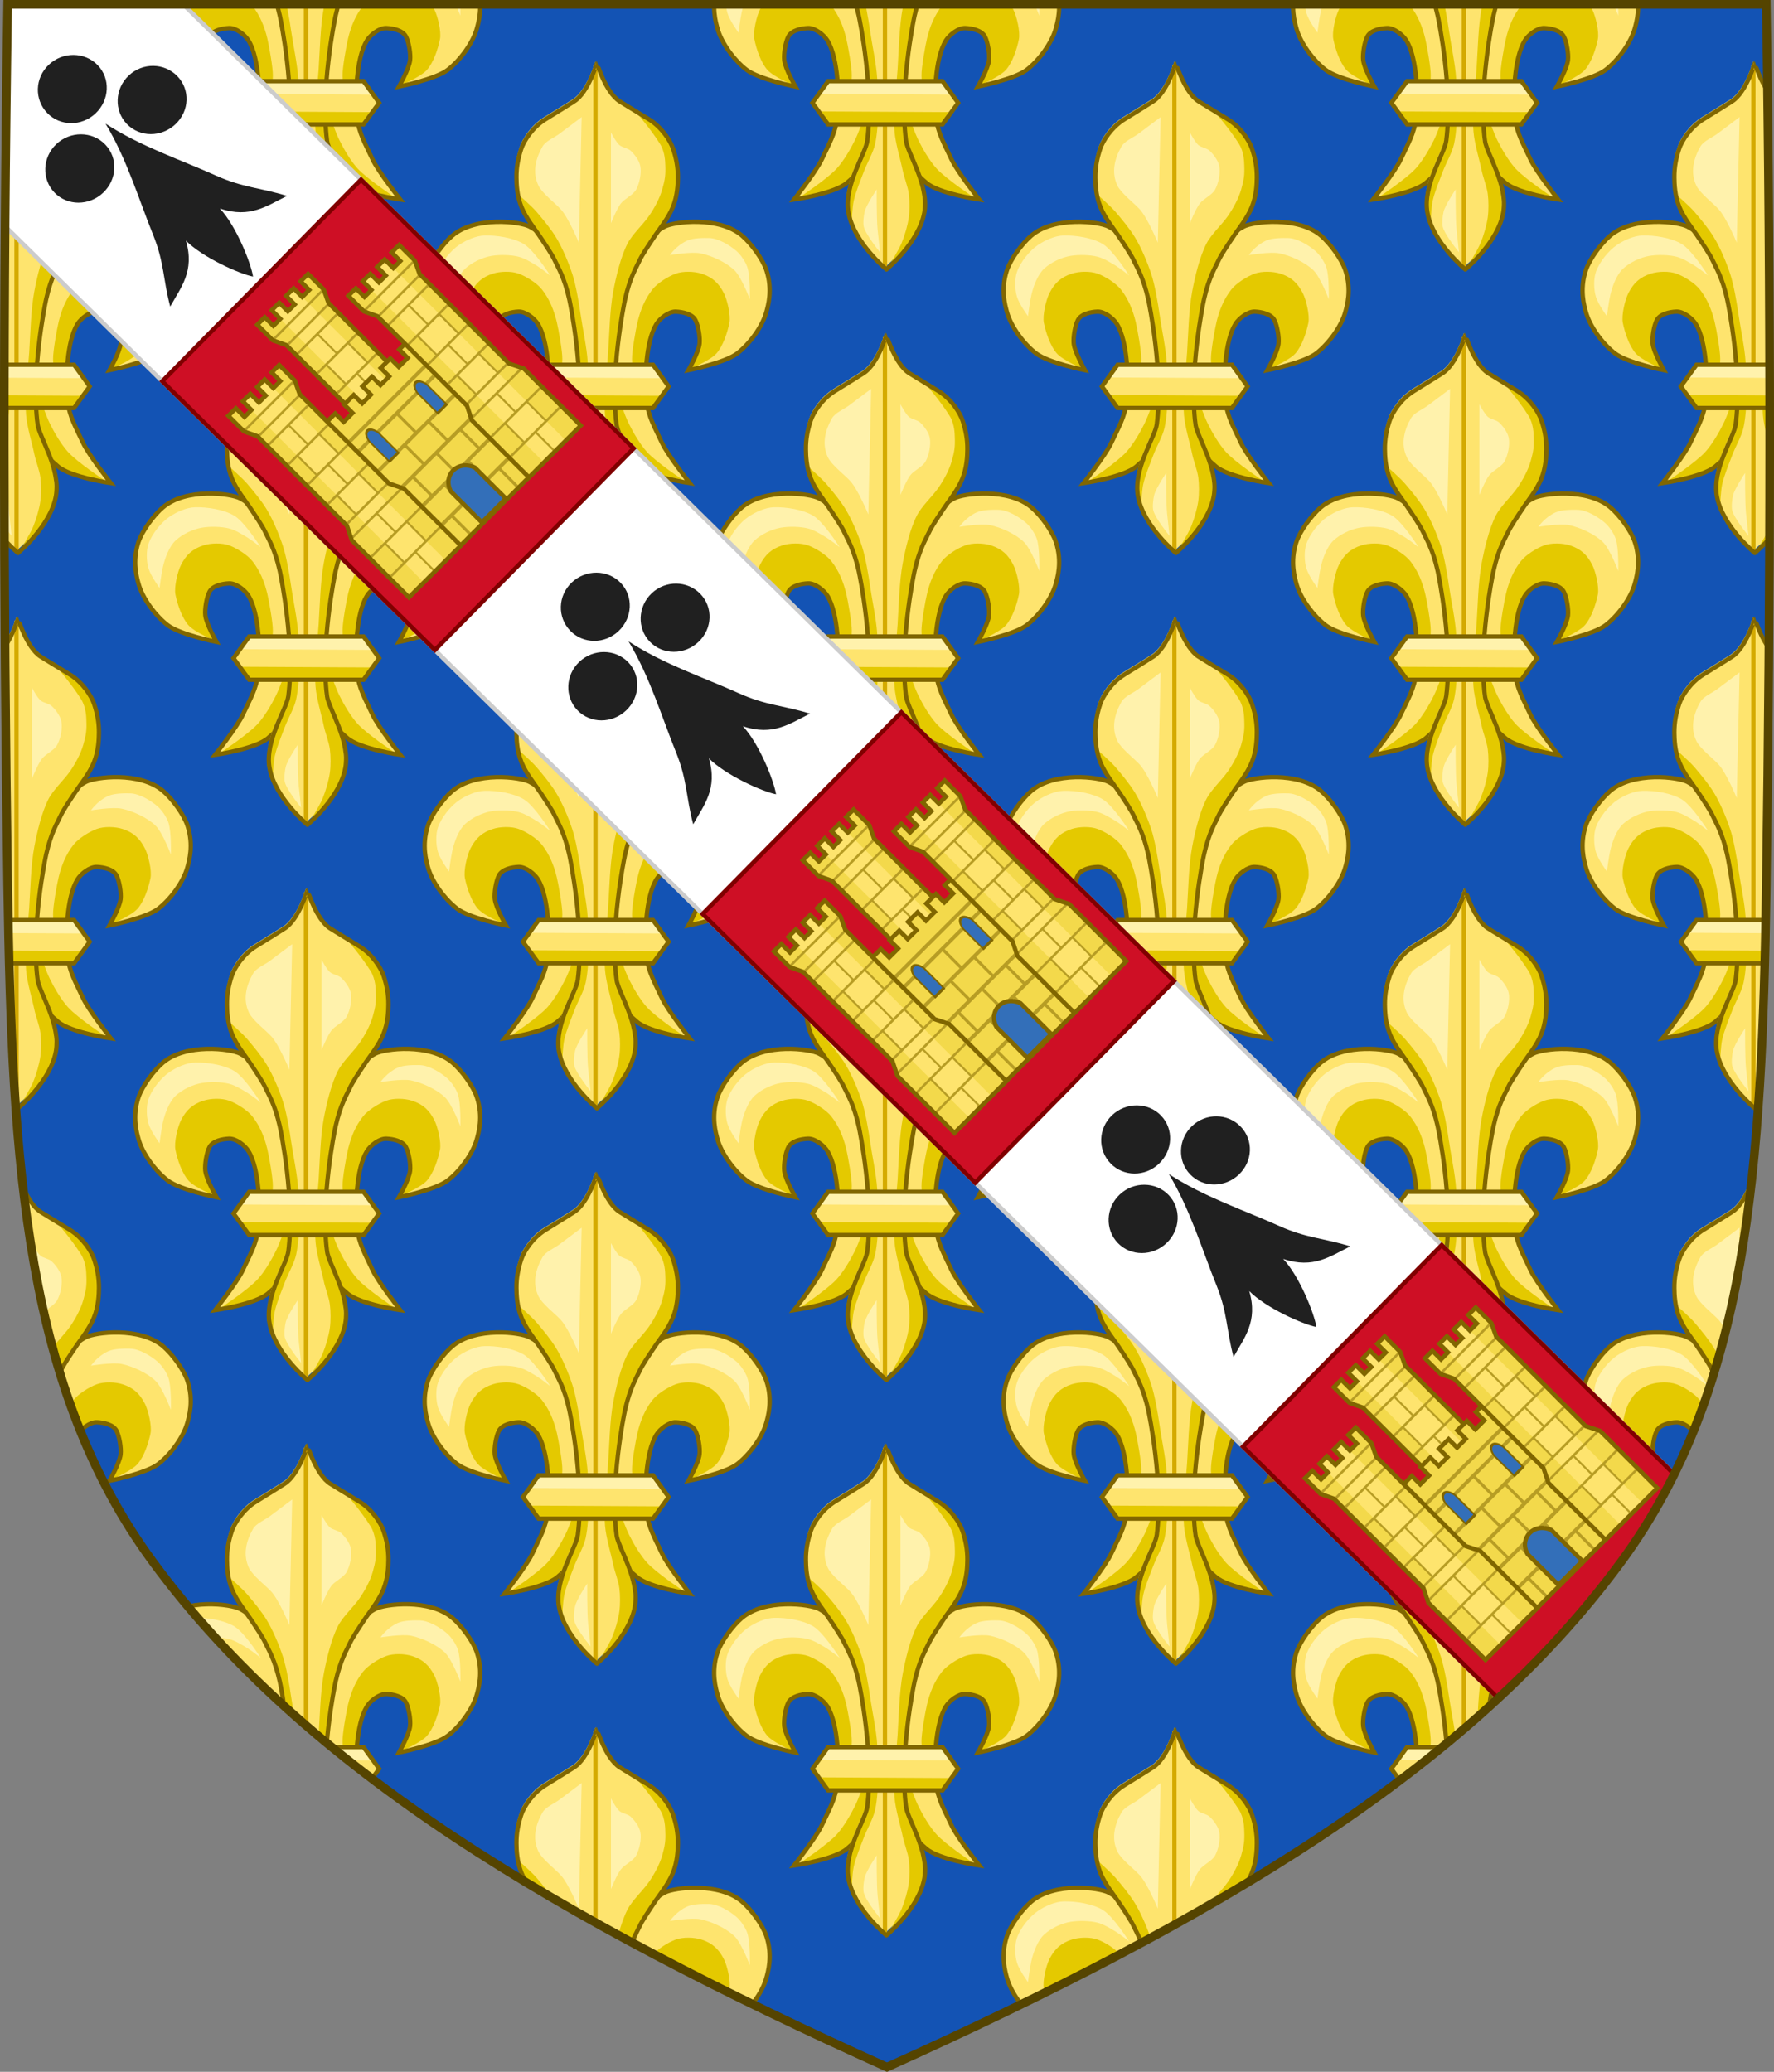 <?xml version="1.0" encoding="UTF-8" standalone="no"?>
<svg
   xmlns:dc="http://purl.org/dc/elements/1.1/"
   xmlns:cc="http://creativecommons.org/ns#"
   xmlns:rdf="http://www.w3.org/1999/02/22-rdf-syntax-ns#"
   xmlns:svg="http://www.w3.org/2000/svg"
   xmlns="http://www.w3.org/2000/svg"
   xmlns:xlink="http://www.w3.org/1999/xlink"
   version="1.1"
   width="409.629"
   height="478.406"
   id="svg3240">
  <rect width="100%" height="100%" fill="#808080" stroke="none"/>
  <defs
     id="defs3242">
    <clipPath
       id="clipPath12150"
       clipPathUnits="userSpaceOnUse">
      <use
         height="100%"
         width="100%"
         transform="translate(533.158,199.776)"
         id="use12152"
         xlink:href="#path7014-6-7-28-3-7-9"
         y="0"
         x="0" />
    </clipPath>
  </defs>
  <g
     transform="translate(-92.529,-25.312)"
     id="layer1">
    <path
       d="m 94.298,26.317 c -1.076,67.808 -1.012,135.625 0,203.431 0.975,65.329 4.234,116.31 33.501,156.172 35.255,48.019 93.988,82.671 169.54,116.716 75.551,-34.045 134.285,-68.698 169.54,-116.716 29.267,-39.863 32.526,-90.843 33.501,-156.172 1.012,-67.806 1.076,-135.623 0,-203.431 l -406.082,0 z"
       id="path7014-6-7-28-3-7-9"
       style="fill:#1353b4;fill-opacity:1;stroke:none;display:inline" />
    <g
       clip-path="url(#clipPath12150)"
       transform="translate(-533.158,-199.776)"
       id="g12449">
      <g
         id="g12220"
         transform="matrix(1.364,0,0,1.364,-228.084,-207.326)">
        <use
           style="display:inline"
           x="0"
           y="0"
           xlink:href="#g11821"
           id="use11839"
           transform="matrix(-1,0,0,1,1356.043,2.7978095e-8)"
           width="100%"
           height="100%" />
        <g
           style="display:inline"
           id="g11821"
           transform="translate(-14.662,-3.0279781e-6)">
          <path
             style="display:inline;opacity:1;vector-effect:none;fill:#fee46e;fill-opacity:1;stroke:none;stroke-width:0.503;stroke-linecap:butt;stroke-linejoin:miter;stroke-miterlimit:4;stroke-dasharray:none;stroke-dashoffset:0;stroke-opacity:1"
             id="path11823"
             d="m 701.049,336.875 c -0.369,-3.467 -0.172,-10.006 1.652,-12.978 0.616,-1.004 2.126,-2.173 3.303,-2.124 1.16,0.049 2.756,0.392 3.303,1.416 0.502,0.939 0.827,2.954 0.708,4.011 -0.166,1.469 -1.888,4.483 -1.888,4.483 0,0 6.17,-1.238 8.259,-2.832 2.066,-1.576 4.297,-4.565 4.955,-7.079 0.226,-0.863 1.108,-3.652 -0.006,-6.998 -0.647,-1.942 -2.591,-4.541 -4.097,-5.837 -3.93,-3.383 -11.562,-2.399 -13.123,-1.558 -2.064,1.112 -4.58,3.477 -5.427,5.663 -0.658,1.697 -2.025,6.706 -2.36,8.495 -0.682,3.651 -0.88,5.028 -1.18,8.731 -0.206,2.541 -0.773,4.823 -0.236,7.315 0.289,1.343 0.65,4.424 1.435,6.453 0.789,2.04 2.003,3.026 3.048,3.929 2.135,1.844 8.967,2.832 8.967,2.832 0,0 -3.753,-4.735 -4.719,-6.843 -1.147,-2.503 -2.304,-4.341 -2.596,-7.079 z" />
          <path
             d="m 707.395,350.409 -1.8,-0.029 -5.764,-1.812 -6.917,-6.094 1.856,-10.901 c 0,0 2,6.573 3.295,9.204 0.752,1.527 1.921,3.515 3.068,4.773 1.604,1.759 6.262,4.858 6.262,4.858 z"
             id="path6917-9-7-7-1-2-7-0"
             style="fill:#e4c900;fill-opacity:1;fill-rule:evenodd;stroke:none" />
          <path
             d="m 708.318,331.523 c 0,0 3.509,-1.48 4.555,-2.67 1.115,-1.269 1.862,-3.528 2.199,-5.183 0.254,-1.247 -0.365,-3.892 -0.942,-5.026 -0.872,-1.713 -1.941,-2.704 -3.769,-3.298 -1.255,-0.408 -3.161,-0.46 -4.398,0 -1.284,0.478 -3.08,1.593 -3.926,2.67 -1.276,1.624 -2.028,3.49 -2.513,5.497 -0.299,1.237 -0.969,5.01 -0.942,6.282 0.024,1.132 0.157,4.712 0.157,4.712 l 2.356,3.926 0.059,-0.179 -0.176,-6.511 v -2.728 l 1.232,-4.224 2.024,-2.728 2.376,-0.352 2.288,1.144 0.968,2.464 -0.176,2.992 -1.369,3.211 z"
             id="path6919-8-8-2-1-2-1-21"
             style="display:inline;fill:#e4c900;fill-opacity:1;fill-rule:evenodd;stroke:none;stroke-width:1" />
          <path
             d="m 701.049,336.875 c -0.369,-3.467 -0.172,-10.006 1.652,-12.978 0.616,-1.004 2.126,-2.173 3.303,-2.124 1.16,0.049 2.756,0.392 3.303,1.416 0.502,0.939 0.827,2.954 0.708,4.011 -0.166,1.469 -1.888,4.483 -1.888,4.483 0,0 6.17,-1.238 8.259,-2.832 2.066,-1.576 4.297,-4.565 4.955,-7.079 0.226,-0.863 1.108,-3.652 -0.006,-6.998 -0.647,-1.942 -2.591,-4.541 -4.097,-5.837 -3.93,-3.383 -11.562,-2.399 -13.123,-1.558 -2.064,1.112 -4.58,3.477 -5.427,5.663 -0.658,1.697 -2.025,6.706 -2.36,8.495 -0.682,3.651 -0.88,5.028 -1.18,8.731 -0.206,2.541 -0.773,4.823 -0.236,7.315 0.289,1.343 0.65,4.424 1.435,6.453 0.789,2.04 2.003,3.026 3.048,3.929 2.135,1.844 8.967,2.832 8.967,2.832 0,0 -3.753,-4.735 -4.719,-6.843 -1.147,-2.503 -2.304,-4.341 -2.596,-7.079 z"
             id="path6927-4-1-2-0-0-7-6"
             style="display:inline;fill:none;stroke:#806600;stroke-width:0.733;stroke-linecap:butt;stroke-linejoin:miter;stroke-miterlimit:4;stroke-dasharray:none;stroke-opacity:1" />
        </g>
        <path
           style="fill:#fff2ac;fill-opacity:1;fill-rule:evenodd;stroke:none"
           id="path6929-8-5-60-8-0-23-5"
           d="m 652.942,322.549 c 0,0 0.305,-2.418 0.575,-3.596 0.332,-1.449 1.063,-3.454 2.158,-4.459 1.157,-1.062 2.91,-1.897 4.459,-2.158 1.362,-0.23 3.263,-0.195 4.603,0.144 1.029,0.26 2.259,1.029 3.165,1.582 0.685,0.418 2.158,1.582 2.158,1.582 0,0 -2.677,-4.245 -4.459,-5.322 -1.738,-1.051 -4.586,-1.491 -6.617,-1.438 -1.476,0.038 -3.086,0.765 -4.315,1.582 -1.459,0.97 -3.026,2.946 -3.596,4.603 -0.407,1.183 -0.357,2.972 0,4.171 0.383,1.285 1.87,3.308 1.87,3.308 z" />
        <path
           style="fill:#fff2ac;fill-opacity:1;fill-rule:evenodd;stroke:none"
           id="path6931-5-3-3-5-8-98-1"
           d="m 690.341,312.192 c 0,0 3.655,-0.603 5.178,-0.288 1.89,0.391 4.373,1.528 5.754,2.877 1.187,1.16 2.589,4.891 2.589,4.891 0,0 0.116,-3.915 -0.432,-5.466 -0.331,-0.937 -1.113,-2.09 -1.87,-2.733 -1.162,-0.988 -3.078,-2.136 -4.603,-2.158 -0.801,-0.011 -2.634,-0.052 -3.72,0.445 -1.849,0.846 -2.897,2.432 -2.897,2.432 z" />
        <g
           style="stroke-width:0.783;stroke-miterlimit:4;stroke-dasharray:none"
           id="g6935-8-5-9-3-1-8-9"
           transform="matrix(0.642,0,0,0.642,350.318,-186.043)">
          <path
             style="display:inline;fill:#fee46e;fill-opacity:1;fill-rule:evenodd;stroke:none"
             id="path6937-3-4-49-7-7-07-9"
             d="m 510,854 c 0,0 8.581,-7.038 10,-15 1.277,-7.162 -4.41,-15.552 -4.841,-18.925 -1.724,-13.492 1.929,-31.467 2.259,-32.936 1.308,-5.836 2.954,-8.333 3.83,-10.244 0.631,-1.376 2.433,-4.111 4.236,-6.763 1.034,-1.522 3.338,-4.355 4.511,-7.237 1.244,-3.054 1.329,-6.163 1.347,-7.823 0.031,-2.826 -0.503,-5.231 -1.253,-7.532 -0.713,-2.188 -3.037,-5.768 -6.404,-7.826 -3.63,-2.218 -6.565,-4.002 -7.682,-4.708 C 512.314,732.673 510.044,725 510,725 c -0.043,0 -2.314,7.673 -6.003,10.006 -1.117,0.706 -3.918,2.49 -7.548,4.708 -3.367,2.058 -5.691,5.638 -6.404,7.826 -0.75,2.301 -1.284,4.706 -1.253,7.532 0.018,1.66 0.103,4.769 1.347,7.823 1.173,2.882 3.477,5.715 4.511,7.237 1.802,2.652 3.605,5.388 4.236,6.763 0.876,1.911 2.522,4.408 3.83,10.244 0.329,1.469 3.982,19.444 2.259,32.936 C 504.544,823.448 498.723,831.838 500,839 c 1.419,7.962 10,15 10,15 z" />
          <path
             style="fill:none;stroke:#d4aa00;stroke-width:1.141;stroke-linecap:butt;stroke-linejoin:miter;stroke-miterlimit:4;stroke-dasharray:none;stroke-opacity:1"
             id="path6939-0-3-6-9-6-5-7"
             d="M 510,854 509.989,726.045" />
        </g>
        <path
           style="fill:#e4c900;fill-opacity:1;fill-rule:evenodd;stroke:none"
           id="path6941-6-6-5-6-7-2-9"
           d="m 678.146,362.461 4.495,-5.013 1.729,-3.285 -0.346,-4.495 -1.21,-4.668 -1.902,-4.149 v -6.742 l 0.692,-6.742 0.864,-7.434 1.902,-5.878 3.112,-4.322 2.593,-4.495 1.037,-2.42 0.519,-4.322 -0.692,-4.149 -2.189,-3.507 -4.208,-2.889 c 0,0 2.493,2.803 4.128,5.438 0.878,1.415 0.867,3.151 0.885,3.551 0.078,1.71 -0.052,2.502 -0.519,4.149 -0.431,1.523 -1.345,3.194 -2.247,4.495 -1.011,1.458 -2.819,3.09 -3.63,4.668 -1.164,2.262 -1.949,5.626 -2.42,8.125 -0.578,3.069 -0.658,7.257 -0.864,10.373 -0.209,3.161 -0.769,7.388 -0.519,10.546 0.159,2.008 1.028,4.823 1.383,6.569 0.246,1.208 0.88,2.753 1.037,3.976 0.152,1.183 0.162,2.794 0,3.976 -0.183,1.334 -0.696,3.077 -1.21,4.322 -0.567,1.373 -2.42,4.322 -2.42,4.322 z" />
        <path
           style="fill:#e4c900;fill-opacity:1;fill-rule:evenodd;stroke:none"
           id="path6943-2-5-1-3-1-58-0"
           d="m 672.095,354.855 c 0,0 0.105,-2.683 0.346,-3.803 0.334,-1.556 1.169,-3.524 1.729,-5.013 0.532,-1.415 1.588,-3.189 1.902,-4.668 0.689,-3.249 0.539,-7.749 0.346,-11.064 -0.144,-2.46 -0.864,-5.685 -1.21,-8.125 -0.272,-1.917 -0.782,-4.902 -1.383,-6.742 -0.642,-1.963 -1.692,-4.47 -2.766,-6.234 -0.912,-1.499 -2.148,-2.974 -3.285,-4.312 -0.879,-1.034 -3.285,-3.112 -3.285,-3.112 l 0.334,0.126 0.397,1.852 1.587,2.645 1.587,2.91 2.645,4.1 1.719,4.365 0.926,4.629 0.794,6.349 0.397,6.349 v 5.952 l -1.455,3.042 -1.719,4.629 -0.529,3.836 z" />
        <path
           style="display:inline;fill:none;stroke:#806600;stroke-width:0.733;stroke-linecap:butt;stroke-linejoin:miter;stroke-miterlimit:4;stroke-dasharray:none;stroke-opacity:1"
           id="path6945-2-9-3-1-4-7-6"
           d="m 677.979,362.628 c 0,0 5.513,-4.522 6.425,-9.637 0.82,-4.602 -2.833,-9.991 -3.11,-12.159 -1.107,-8.668 1.24,-20.216 1.451,-21.16 0.84,-3.75 1.898,-5.354 2.461,-6.582 0.405,-0.884 1.563,-2.641 2.721,-4.345 0.665,-0.978 2.144,-2.798 2.898,-4.649 0.799,-1.962 0.854,-3.96 0.865,-5.026 0.02,-1.816 -0.323,-3.361 -0.805,-4.839 -0.458,-1.405 -1.951,-3.706 -4.114,-5.028 -2.332,-1.425 -4.218,-2.571 -4.935,-3.025 -2.37,-1.499 -3.829,-6.429 -3.857,-6.429 -0.028,0 -1.487,4.93 -3.857,6.429 -0.717,0.454 -2.517,1.6 -4.849,3.025 -2.163,1.322 -3.656,3.622 -4.114,5.028 -0.482,1.479 -0.825,3.023 -0.805,4.839 0.012,1.066 0.066,3.064 0.865,5.026 0.754,1.851 2.234,3.672 2.898,4.649 1.158,1.704 2.316,3.461 2.721,4.345 0.563,1.228 1.621,2.832 2.461,6.582 0.212,0.944 2.559,12.492 1.451,21.16 -0.277,2.167 -4.017,7.557 -3.196,12.159 0.912,5.116 6.425,9.637 6.425,9.637 z" />
        <path
           style="fill:#fff2ac;fill-opacity:1;fill-rule:evenodd;stroke:none"
           id="path6947-5-5-2-5-8-44-5"
           d="m 674.922,310.104 0.473,-21.263 c 0,0 -2.646,1.985 -3.78,2.835 -0.851,0.638 -2.305,1.205 -2.835,2.126 -1.21,2.103 -1.742,4.42 -0.709,6.615 0.611,1.299 2.806,2.963 3.78,4.016 1.314,1.42 3.071,5.67 3.071,5.67 z" />
        <path
           style="fill:#fff2ac;fill-opacity:1;fill-rule:evenodd;stroke:none"
           id="path6949-2-4-6-8-1-17-17"
           d="m 680.356,306.796 v -15.357 c 0,0 0.843,1.619 1.418,2.126 0.475,0.42 1.419,0.52 1.89,0.945 0.686,0.619 1.474,1.692 1.654,2.599 0.238,1.2 -0.118,2.945 -0.709,4.016 -0.509,0.923 -1.963,1.523 -2.599,2.363 -0.67,0.884 -1.654,3.308 -1.654,3.308 z" />
        <path
           style="fill:#fff2ac;fill-opacity:1;fill-rule:evenodd;stroke:none"
           id="path6951-2-9-9-0-8-84-9"
           d="m 676.492,355.938 c -0.197,-2.047 -0.152,-6.852 -0.152,-6.852 0,0 -1.747,2.584 -2.04,3.753 -0.155,0.619 -0.309,1.957 -0.149,2.575 0.366,1.413 2.751,4.312 2.751,4.312 0,0 -0.319,-2.847 -0.41,-3.789 z" />
        <g
           style="stroke-width:0.783;stroke-miterlimit:4;stroke-dasharray:none"
           id="g6955-7-1-0-9-5-1-7"
           transform="matrix(0.642,0,0,0.642,360.224,-192.235)">
          <g
             style="stroke-width:0.783;stroke-miterlimit:4;stroke-dasharray:none"
             id="g6957-1-7-0-2-3-3-3">
            <path
               style="display:inline;fill:#fee46e;fill-opacity:1;fill-rule:evenodd;stroke:none"
               id="path6959-5-5-39-4-1-4-59"
               d="m 513.859,820.357 -4.128,-5.718 h -30.15 l -4.143,5.718 4.143,5.692 h 30.15 z" />
            <g
               style="stroke-width:0.783;stroke-miterlimit:4;stroke-dasharray:none"
               id="g6961-2-5-5-3-9-4-2">
              <g
                 style="stroke-width:0.783;stroke-miterlimit:4;stroke-dasharray:none"
                 id="g6963-1-4-3-3-3-2-83">
                <g
                   style="stroke-width:0.783;stroke-miterlimit:4;stroke-dasharray:none"
                   id="g6965-1-1-1-9-9-0-9">
                  <path
                     style="fill:#fff2ac;fill-opacity:1;fill-rule:evenodd;stroke:none"
                     id="path6967-0-8-1-0-1-7-8"
                     d="m 477.697,817.991 34.196,0.185 -2.526,-3.574 -29.883,-0.062 -1.787,3.45 z" />
                  <path
                     style="display:inline;fill:#e4c900;fill-opacity:1;fill-rule:evenodd;stroke:none"
                     id="path6969-1-8-2-5-0-30-7"
                     d="m 511.751,822.802 -34.196,-0.185 2.526,3.574 29.883,0.062 1.787,-3.45 z" />
                  <path
                     style="display:inline;fill:none;stroke:#806600;stroke-width:1.141;stroke-linecap:butt;stroke-linejoin:miter;stroke-miterlimit:4;stroke-dasharray:none;stroke-opacity:1"
                     id="path6971-8-3-6-5-4-0-4"
                     transform="translate(-590.361,443.373)"
                     d="m 1104.22,376.983 -4.128,-5.718 h -30.15 l -4.143,5.718 4.143,5.692 h 30.15 z" />
                </g>
              </g>
            </g>
          </g>
        </g>
      </g>
      <use
         xlink:href="#g12220"
         height="478.319"
         width="409.649"
         y="0"
         x="0"
         id="use12251"
         transform="translate(133.683)" />
      <use
         xlink:href="#g12220"
         height="478.319"
         width="409.649"
         y="0"
         x="0"
         id="use12253"
         transform="translate(-66.841,65.477)" />
      <use
         xlink:href="#g12220"
         height="478.319"
         width="409.649"
         y="0"
         x="0"
         id="use12255"
         transform="translate(66.842,65.477)" />
      <use
         xlink:href="#g12220"
         height="478.319"
         width="409.649"
         y="0"
         x="0"
         id="use12257"
         transform="translate(200.525,65.477)" />
      <use
         xlink:href="#g12220"
         height="478.319"
         width="409.649"
         y="0"
         x="0"
         id="use12269"
         transform="translate(133.683,128.227)" />
      <use
         xlink:href="#g12220"
         height="478.319"
         width="409.649"
         y="0"
         x="0"
         id="use12271"
         transform="translate(-66.841,193.704)" />
      <use
         xlink:href="#g12220"
         height="478.319"
         width="409.649"
         y="0"
         x="0"
         id="use12273"
         transform="translate(66.842,193.704)" />
      <use
         xlink:href="#g12220"
         height="478.319"
         width="409.649"
         y="0"
         x="0"
         id="use12275"
         transform="translate(200.525,193.704)" />
      <use
         xlink:href="#g12220"
         height="478.319"
         width="409.649"
         y="0"
         x="0"
         id="use12277"
         transform="translate(0,128.227)" />
      <use
         xlink:href="#g12220"
         height="478.319"
         width="409.649"
         y="0"
         x="0"
         id="use12335"
         transform="translate(267.366)" />
      <use
         xlink:href="#g12220"
         height="478.319"
         width="409.649"
         y="0"
         x="0"
         id="use12339"
         transform="translate(334.208,65.477)" />
      <use
         xlink:href="#g12220"
         height="478.319"
         width="409.649"
         y="0"
         x="0"
         id="use12347"
         transform="translate(267.366,128.227)" />
      <use
         xlink:href="#g12220"
         height="478.319"
         width="409.649"
         y="0"
         x="0"
         id="use12351"
         transform="translate(334.208,193.704)" />
      <use
         xlink:href="#g12220"
         height="478.319"
         width="409.649"
         y="0"
         x="0"
         id="use12372"
         transform="translate(133.683,256.453)" />
      <use
         xlink:href="#g12220"
         height="478.319"
         width="409.649"
         y="0"
         x="0"
         id="use12374"
         transform="translate(-66.841,321.931)" />
      <use
         xlink:href="#g12220"
         height="478.319"
         width="409.649"
         y="0"
         x="0"
         id="use12376"
         transform="translate(66.842,321.931)" />
      <use
         xlink:href="#g12220"
         height="478.319"
         width="409.649"
         y="0"
         x="0"
         id="use12378"
         transform="translate(200.525,321.931)" />
      <use
         xlink:href="#g12220"
         height="478.319"
         width="409.649"
         y="0"
         x="0"
         id="use12380"
         transform="translate(0,256.453)" />
      <use
         xlink:href="#g12220"
         height="478.319"
         width="409.649"
         y="0"
         x="0"
         id="use12382"
         transform="translate(267.366,256.453)" />
      <use
         xlink:href="#g12220"
         height="478.319"
         width="409.649"
         y="0"
         x="0"
         id="use12384"
         transform="translate(334.208,321.931)" />
      <use
         xlink:href="#g12220"
         height="478.319"
         width="409.649"
         y="0"
         x="0"
         id="use12417"
         transform="translate(133.683,384.68)" />
      <use
         xlink:href="#g12220"
         height="478.319"
         width="409.649"
         y="0"
         x="0"
         id="use12421"
         transform="translate(66.842,450.157)" />
      <use
         xlink:href="#g12220"
         height="478.319"
         width="409.649"
         y="0"
         x="0"
         id="use12423"
         transform="translate(200.525,450.157)" />
      <use
         xlink:href="#g12220"
         height="478.319"
         width="409.649"
         y="0"
         x="0"
         id="use12425"
         transform="translate(0,384.68)" />
      <use
         xlink:href="#g12220"
         height="478.319"
         width="409.649"
         y="0"
         x="0"
         id="use12427"
         transform="translate(267.366,384.68)" />
    </g>
    <path
       id="rect4715"
       d="m 94.31,26.399 c -0.271,17.067 -0.464,34.12 -0.594,51.188 l 344.813,339.938 c 10.667,-9.89 20.168,-20.353 28.375,-31.531 4.733,-6.447 8.777,-13.176 12.25,-20.219 L 134.935,26.399 Z"
       style="color:#000000;display:inline;overflow:visible;visibility:visible;opacity:1;vector-effect:none;fill:#ffffff;fill-opacity:1;fill-rule:nonzero;stroke:#cccccc;stroke-width:1;stroke-linecap:butt;stroke-linejoin:miter;stroke-miterlimit:4;stroke-dasharray:none;stroke-dashoffset:0;stroke-opacity:1;marker:none;enable-background:accumulate" />
    <path
       id="path200"
       d="m 175.9,66.787 -45.906,46.563 62.945,62.055 45.902,-46.561 z m 124.766,123.01 -45.902,46.559 62.945,62.057 45.9,-46.559 z m 124.768,123.012 -45.898,46.555 58.994,58.16 c 10.667,-9.89 20.168,-20.353 28.375,-31.531 4.733,-6.447 8.777,-13.176 12.25,-20.219 z"
       clip-path="none"
       style="color:#000000;display:inline;overflow:visible;visibility:visible;opacity:1;vector-effect:none;fill:#ce0f25;fill-opacity:1;fill-rule:nonzero;stroke:#800000;stroke-width:1;stroke-linecap:butt;stroke-linejoin:miter;stroke-miterlimit:4;stroke-dasharray:none;stroke-dashoffset:0;stroke-opacity:1;marker:none;enable-background:accumulate" />
    <path
       d="m 94.298,26.317 c -1.076,67.808 -1.012,135.625 0,203.431 0.975,65.329 4.234,116.31 33.501,156.172 35.255,48.019 93.988,82.671 169.54,116.716 75.551,-34.045 134.285,-68.698 169.54,-116.716 29.267,-39.863 32.526,-90.843 33.501,-156.172 1.012,-67.806 1.076,-135.623 0,-203.431 l -406.082,0 z"
       id="path12506"
       style="fill:none;stroke:#554400;stroke-width:2;stroke-miterlimit:4;stroke-dasharray:none;display:inline" />
  </g>
  <path
     id="use8489"
     style="color:#000000;display:inline;overflow:visible;visibility:visible;fill:#202020;fill-opacity:1;stroke:none;stroke-width:1.729;marker:none;enable-background:accumulate"
     d="m 24.367,28.547 c 8.073,5.276 17.439,8.364 25.434,11.969 6.344,2.862 10.176,2.774 16.48,4.726 -4.595,2.232 -8.49,5.271 -15.514,2.903 3.724,3.95 7.181,12.568 7.665,15.722 C 55.274,63.245 46.743,59.434 42.93,55.569 45,62.63 41.761,66.35 39.304,70.798 37.621,64.469 37.946,60.618 35.349,54.207 32.075,46.129 29.322,36.778 24.367,28.547 Z M 13.002,33.287 c 3.228,-3.058 8.299,-3.019 11.294,0.086 2.994,3.105 2.751,8.072 -0.477,11.13 -3.228,3.058 -8.245,3.074 -11.24,-0.031 C 9.585,41.367 9.775,36.344 13.002,33.287 Z M 29.716,17.454 c 3.228,-3.058 8.242,-2.965 11.236,0.14 2.994,3.105 2.808,8.018 -0.419,11.076 -3.228,3.058 -8.246,3.075 -11.24,-0.03 -2.994,-3.105 -2.804,-8.128 0.423,-11.185 z M 11.259,14.955 c 3.228,-3.058 8.299,-3.019 11.294,0.086 2.995,3.104 2.751,8.072 -0.477,11.13 -3.228,3.058 -8.188,3.02 -11.183,-0.085 -2.995,-3.105 -2.862,-8.074 0.365,-11.131 z" />
  <use
     x="0"
     y="0"
     xlink:href="#use8489"
     id="use8509"
     transform="translate(120.764,119.545)"
     width="100%"
     height="100%" />
  <use
     height="100%"
     width="100%"
     transform="translate(245.532,242.553)"
     id="use8511"
     xlink:href="#use8489"
     y="0"
     x="0" />
  <g
     id="g12220-9-8"
     transform="matrix(-0.965,0.965,0.965,0.965,434.062,-870.682)">
    <g
       id="g15273">
      <path
         id="path19627-5-4-1-6-5"
         style="fill:#f3d94b;fill-opacity:1;stroke:none;stroke-width:0.733;stroke-miterlimit:4;stroke-dasharray:none"
         d="m 684.223,339.19 v -13.671 l -1.157,-2.322 v -21.41 l 1.04,-2.193 v -3.74 h -1.794 v 2.062 h -1.67 v -2.062 h -1.799 v 2.062 h -1.641 v -2.062 h -1.799 v 2.062 h -1.67 v -2.062 h -1.794 v 3.74 l 1.04,2.193 v 21.41 l -1.157,2.322 v 13.671 z" />
      <path
         id="path19627-5-4-1-8-2-9"
         style="fill:#fee46e;fill-opacity:1;stroke:none;stroke-width:0.733;stroke-miterlimit:4;stroke-dasharray:none"
         d="m 680.641,297.917 v -2.062 h -1.799 v 2.062 h -1.641 v -2.062 h -1.799 v 2.062 41.273 h 1.069 1.55 2.619 z" />
      <path
         style="color:#000000;font-style:normal;font-variant:normal;font-weight:normal;font-stretch:normal;font-size:medium;line-height:normal;font-family:'Bitstream Vera Sans';text-indent:0;text-align:start;text-decoration:none;text-decoration-line:none;letter-spacing:normal;word-spacing:normal;text-transform:none;writing-mode:lr-tb;direction:ltr;text-anchor:start;fill:#b79d24;fill-opacity:1;fill-rule:nonzero;stroke:none;stroke-width:0.733;stroke-miterlimit:4;stroke-dasharray:none"
         d="m 684.152,299.348 v 0.417 h -12.26 v -0.417 z m -1.009,2.357 v 0.417 h -10.241 v -0.417 z m 0,2.24 v 0.417 h -4.961 v 4.297 h 4.961 v 0.417 H 680.784 v 4.323 h 2.358 v 0.417 h -4.961 v 4.31 h 4.961 v 0.417 H 680.784 v 4.245 h 2.358 v 0.417 h -10.241 v -0.417 h 2.348 v -4.245 h -2.348 v -0.417 h 4.94 v -4.31 h -4.94 v -0.417 h 2.348 v -4.323 h -2.348 v -0.417 h 4.94 v -4.297 h -4.94 v -0.417 z m -2.698,5.13 h -4.855 v 4.323 h 4.855 z m 0,9.466 h -4.855 v 4.245 h 4.855 z m 3.708,6.511 v 0.417 h -5.97 v 4.154 h 5.939 v 0.417 h -3.336 v 4.258 h 3.336 v 0.417 h -5.939 v 4.609 h -0.34 v -4.609 h -5.917 v -0.417 h 3.325 v -4.258 h -3.325 v -0.417 h 5.917 v -4.154 h -5.949 v -0.417 z m -3.708,4.987 h -4.855 v 4.258 h 4.855 z"
         id="path14707-7-5" />
      <path
         id="path19627-5-4-1-2-0-4"
         style="fill:none;stroke:#806600;stroke-width:0.733;stroke-linecap:butt;stroke-linejoin:miter;stroke-miterlimit:4;stroke-dasharray:none;stroke-opacity:1"
         d="m 684.223,339.19 v -13.671 l -1.157,-2.322 V 301.787 l 1.04,-2.193 v -3.74 h -1.794 v 2.062 h -1.67 v -2.062 h -1.799 v 2.062 h -1.641 v -2.062 h -1.799 v 2.062 h -1.67 v -2.062 h -1.794 v 3.74 l 1.04,2.193 v 21.41 l -1.157,2.322 v 13.671 z" />
    </g>
    <g
       id="g15294">
      <path
         d="m 689.974,315.808 h -4.581 v 2.014 H 683.265 v -2.014 h -2.292 v 2.014 l -2.09,-10e-6 v -2.014 h -2.292 l 0.002,2.014 h -2.088 V 315.808 H 672.215 v 2.014 h -2.128 v -2.014 h -4.018 V 346.607 H 689.974 Z"
         style="fill:#f3d94b;fill-opacity:1;stroke:none;stroke-width:0.733;stroke-miterlimit:4;stroke-dasharray:none"
         id="path19627-5-4-1-2-6-0" />
      <path
         style="color:#000000;font-style:normal;font-variant:normal;font-weight:normal;font-stretch:normal;font-size:medium;line-height:normal;font-family:'Bitstream Vera Sans';text-indent:0;text-align:start;text-decoration:none;text-decoration-line:none;letter-spacing:normal;word-spacing:normal;text-transform:none;writing-mode:lr-tb;direction:ltr;text-anchor:start;fill:#b79d24;fill-opacity:1;stroke:none;stroke-width:0.733;stroke-miterlimit:4;stroke-dasharray:none"
         d="m 689.973,320.577 v 0.625 h -23.903 v -0.625 z m 0,2.253 v 0.625 h -6.034 v 4.089 h 6.034 v 0.625 h -8.871 v 4.115 h 8.871 v 0.625 h -6.034 v 4.089 h 6.034 v 0.625 h -8.871 v 3.958 h 8.839 v 0.625 h -6.002 v 4.336 h -0.51 v -4.336 h -5.152 v 4.336 h -0.51 v -4.336 h -5.152 v 4.336 h -0.51 v -4.336 h -5.854 v -0.625 h 8.69 v -3.958 h -8.871 v -0.625 h 6.034 V 332.908 h -6.034 v -0.625 h 8.871 v -4.115 h -8.871 v -0.625 h 6.034 v -4.089 h -6.034 v -0.625 z m -6.544,0.625 h -5.152 v 4.089 h 5.152 z m -5.662,0 h -5.152 v 4.089 h 5.152 z m 2.826,4.714 h -5.142 v 4.115 h 5.142 z m 2.836,4.74 h -5.152 v 4.089 h 5.152 z m -5.662,0 h -5.152 v 4.089 h 5.152 z m 2.826,4.714 h -5.142 v 3.958 h 5.142 z"
         id="path14707-7-99" />
      <path
         style="opacity:1;vector-effect:none;fill:#336fb9;fill-opacity:1;stroke:#806600;stroke-width:0.733;stroke-linecap:butt;stroke-linejoin:miter;stroke-miterlimit:4;stroke-dasharray:none;stroke-dashoffset:0;stroke-opacity:1"
         d="m 680.884,338.98 v 7.399 h -5.726 v -7.399 c 1.181,-3.096 4.878,-2.889 5.726,0 z"
         id="path19357" />
      <path
         id="path19627-5-4-1-2-6-0-3"
         style="fill:none;stroke:#806600;stroke-width:0.733;stroke-linecap:butt;stroke-linejoin:miter;stroke-miterlimit:4;stroke-dasharray:none;stroke-opacity:1"
         d="m 689.974,315.808 h -4.581 v 2.014 H 683.265 v -2.014 h -2.292 v 2.014 l -2.09,-1e-5 v -2.014 h -2.292 l 0.002,2.014 h -2.088 V 315.808 H 672.215 v 2.014 h -2.128 v -2.014 h -4.018 v 30.799 H 689.974 Z" />
      <use
         x="0"
         y="0"
         xlink:href="#path19357"
         id="use15358"
         transform="matrix(0.374,0,0,0.653,430.01,101.837)"
         width="100%"
         height="100%"
         style="stroke-width:2.022" />
      <use
         style="stroke-width:2.022"
         height="100%"
         width="100%"
         transform="matrix(0.374,0,0,0.653,418.462,101.837)"
         id="use15360"
         xlink:href="#path19357"
         y="0"
         x="0" />
    </g>
    <use
       x="0"
       y="0"
       xlink:href="#g15273"
       id="use15275"
       transform="translate(14.358,7.441)"
       width="100%"
       height="100%" />
    <use
       height="100%"
       width="100%"
       transform="translate(-14.358,7.441)"
       id="use15277"
       xlink:href="#g15273"
       y="0"
       x="0" />
  </g>
  <use
     height="100%"
     width="100%"
     transform="translate(125.97,123.671)"
     id="use4579"
     xlink:href="#g12220-9-8"
     y="0"
     x="0" />
  <use
     x="0"
     y="0"
     xlink:href="#g12220-9-8"
     id="use4613"
     transform="translate(248.584,245.342)"
     width="100%"
     height="100%" />
</svg>
